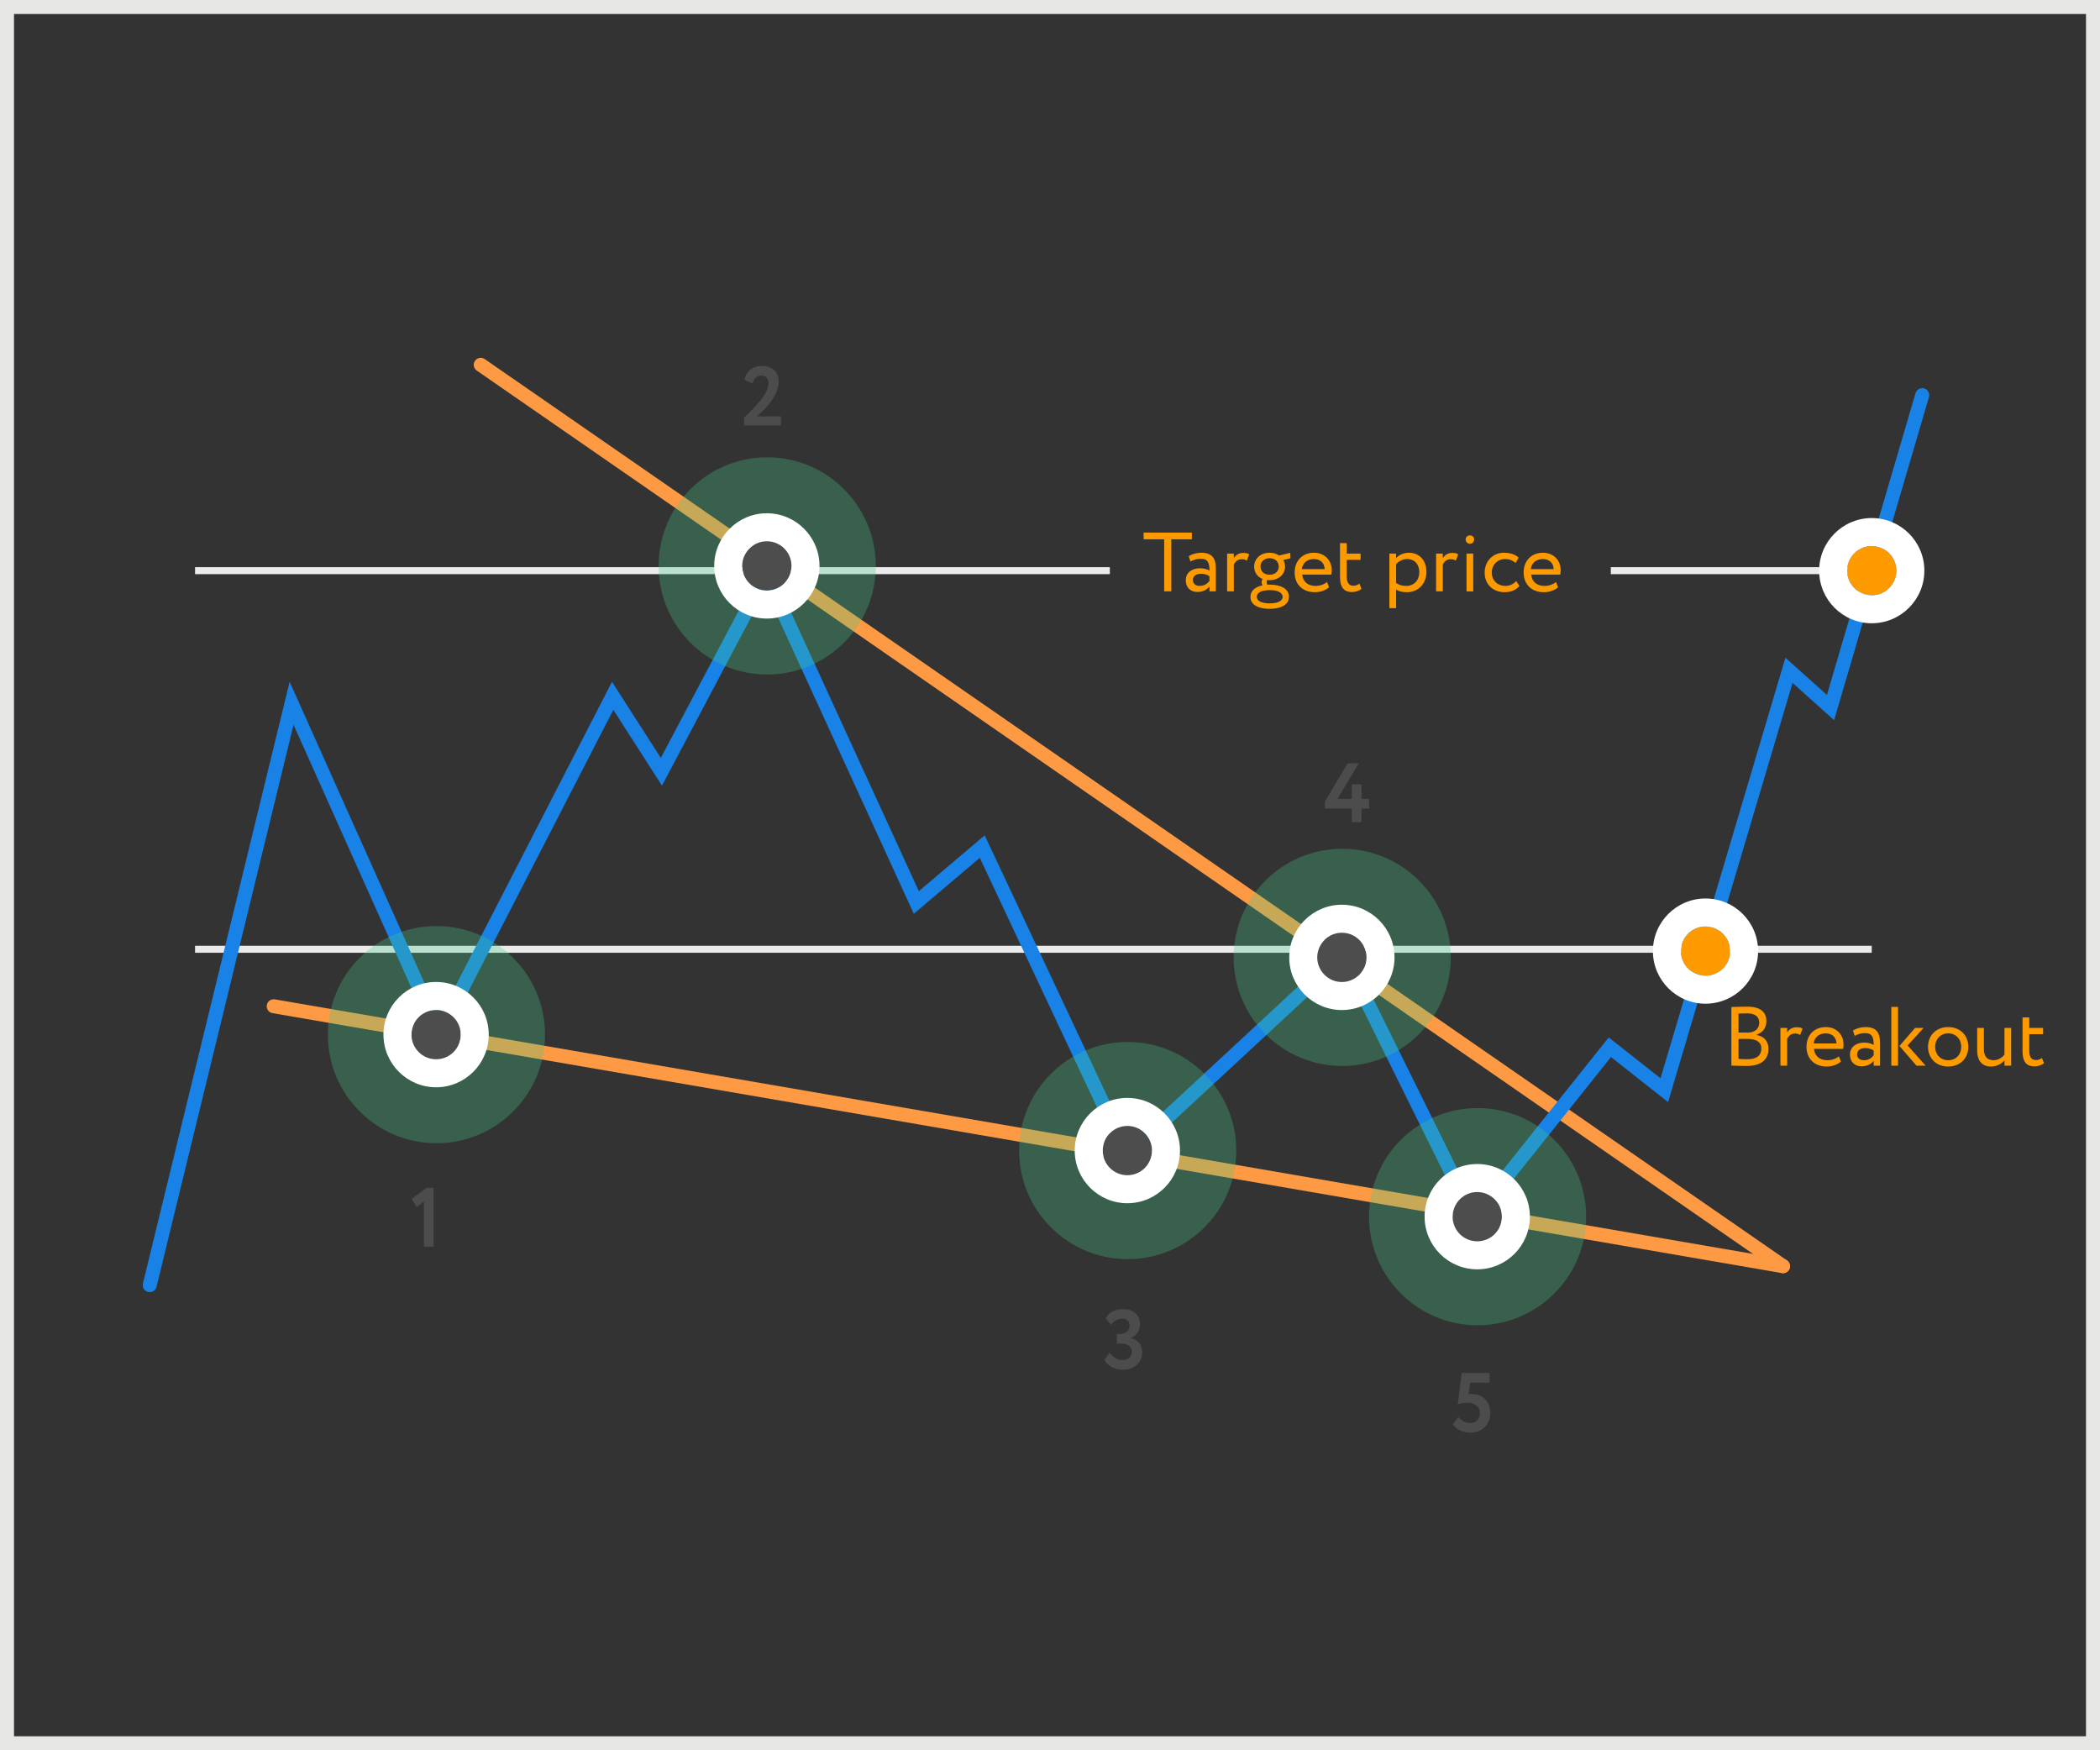 <?xml version="1.0" encoding="utf-8"?>
<!-- Generator: Adobe Illustrator 16.0.0, SVG Export Plug-In . SVG Version: 6.00 Build 0)  -->
<!DOCTYPE svg PUBLIC "-//W3C//DTD SVG 1.1//EN" "http://www.w3.org/Graphics/SVG/1.1/DTD/svg11.dtd">
<svg version="1.1" id="Layer_1" xmlns="http://www.w3.org/2000/svg" xmlns:xlink="http://www.w3.org/1999/xlink" x="0px" y="0px"
	 width="300px" height="250px" viewBox="0 0 300 250" enable-background="new 0 0 300 250" xml:space="preserve">
<rect x="0" y="0" width="300" height="250" fill="#333333" stroke="none"/>
<g>
	<path fill="#E6E6E5" d="M298,2v246H2V2H298 M300,0H0v250h300V0L300,0z"/>
	<g>
		<path fill="#4C4C4C" d="M106.296,59.655c1.367-1.343,3.49-3.286,3.49-4.917c0-0.672-0.372-1.092-1.068-1.092
			c-0.6,0-1.031,0.42-1.211,1.127l-1.151-0.516c0.228-1.223,1.187-1.991,2.519-1.991c1.595,0,2.375,1.079,2.375,2.195
			c0,2.351-2.506,4.473-3.166,5.013h3.49v1.283h-5.277V59.655z"/>
	</g>
	<g>
		<path fill="#4C4C4C" d="M157.766,194.226l0.779-1.007c0.42,0.623,1.066,1.043,1.799,1.043c0.898,0,1.355-0.527,1.355-1.164
			c0-0.768-0.588-1.188-1.559-1.188h-0.6v-1.379h0.539c0.684,0,1.295-0.432,1.295-1.15c0-0.601-0.348-1.02-1.066-1.02
			c-0.672,0-1.164,0.287-1.584,0.898l-0.768-0.971c0.455-0.852,1.332-1.308,2.482-1.308c1.439,0,2.41,0.815,2.41,2.135
			c0,0.948-0.432,1.619-1.283,1.991v0.035c1.045,0.181,1.607,1.008,1.607,2.004c0,1.547-1.199,2.494-2.746,2.494
			C159.145,195.641,158.209,195.077,157.766,194.226z"/>
	</g>
	<g>
		<path fill="#4C4C4C" d="M208.809,196.113h3.971v1.379h-2.76l-0.24,1.668c0.133-0.024,0.312-0.049,0.48-0.049
			c1.486,0,2.639,1.02,2.639,2.675c0,1.812-1.295,2.854-2.891,2.854c-0.9,0-1.943-0.408-2.459-1.199l0.791-1.043
			c0.361,0.527,1.068,0.863,1.703,0.863c0.805,0,1.381-0.588,1.381-1.416c0-0.839-0.66-1.486-1.787-1.486
			c-0.541,0-1.129,0.107-1.379,0.216L208.809,196.113z"/>
	</g>
	<g>
		<path fill="#4C4C4C" d="M60.946,169.65h0.996v8.42h-1.379v-6.453l-1.031,0.78l-0.732-1.14L60.946,169.65z"/>
	</g>
	<g>
		<path fill="#4C4C4C" d="M193.119,115.488h-3.838v-1.02l3.238-5.433h1.584l-3.035,5.073h2.051v-2.075h1.379v2.075h1.08v1.379h-1.08
			v1.943h-1.379V115.488z"/>
	</g>
	<path fill="#ECEBEB" d="M27.865,82.009v-1h130.684v1H27.865z"/>
	<path fill="#ECEBEB" d="M230.115,82.009v-1h35.934v1H230.115z"/>
	<path fill="#ECEBEB" d="M27.865,136.089v-1h239.528v1H27.865z"/>
	<g>
		<path fill="#FD9A00" d="M163.375,76.072h6.896v0.959h-2.939v7.436h-1.02v-7.436h-2.938V76.072z"/>
		<path fill="#FD9A00" d="M169.818,79.442c0.48-0.3,1.127-0.492,1.799-0.492c1.535,0,2.074,0.804,2.074,2.207v3.31h-0.91v-0.696
			c-0.324,0.408-0.84,0.78-1.729,0.78c-0.982,0-1.654-0.624-1.654-1.667c0-1.104,0.875-1.715,2.039-1.715
			c0.42,0,0.982,0.084,1.344,0.348c0-1.008-0.156-1.703-1.225-1.703c-0.658,0-1.055,0.168-1.486,0.396L169.818,79.442z
			 M172.781,82.993v-0.684c-0.336-0.24-0.744-0.36-1.213-0.36c-0.574,0-1.15,0.264-1.15,0.888c0,0.516,0.348,0.851,0.971,0.851
			C172.098,83.688,172.504,83.316,172.781,82.993z"/>
		<path fill="#FD9A00" d="M175.303,79.071h0.959v0.636c0.275-0.408,0.672-0.732,1.355-0.732c0.443,0,0.66,0.072,0.84,0.204
			l-0.336,0.899c-0.264-0.156-0.408-0.204-0.732-0.204c-0.623,0-0.922,0.372-1.127,0.768v3.826h-0.959V79.071z"/>
		<path fill="#FD9A00" d="M180.367,83.604c-0.098-0.12-0.133-0.288-0.133-0.444c0-0.168,0.049-0.336,0.145-0.456
			c-0.768-0.312-1.213-0.983-1.213-1.775c0-1.08,0.852-1.979,2.207-1.979c0.529,0,0.996,0.144,1.367,0.396l1.584-0.384l0.023,0.779
			l-1.02,0.252c0.168,0.276,0.252,0.6,0.252,0.936c0,1.08-0.875,1.943-2.207,1.943c-0.119,0-0.238,0-0.359-0.012
			c-0.047,0.096-0.061,0.204-0.061,0.3c0,0.132,0.037,0.264,0.109,0.36c0.107,0,0.215-0.012,0.322-0.012
			c1.572,0,2.748,0.563,2.748,1.739c0,1.151-1.176,1.715-2.748,1.715c-1.57,0-2.746-0.54-2.746-1.715
			C178.639,84.372,179.334,83.82,180.367,83.604z M181.385,86.183c1.117,0,1.848-0.324,1.848-0.935c0-0.6-0.695-0.959-1.848-0.959
			c-1.15,0-1.846,0.359-1.846,0.959C179.539,85.847,180.27,86.183,181.385,86.183z M181.373,82.093c0.756,0,1.309-0.468,1.309-1.164
			c0-0.671-0.504-1.199-1.309-1.199c-0.791,0-1.307,0.528-1.307,1.199C180.066,81.602,180.582,82.093,181.373,82.093z"/>
		<path fill="#FD9A00" d="M189.867,83.88c-0.527,0.48-1.307,0.708-2.025,0.708c-1.752,0-2.891-1.116-2.891-2.819
			c0-1.571,1.008-2.818,2.781-2.818c1.393,0,2.508,0.983,2.508,2.471c0,0.264-0.023,0.48-0.061,0.648h-4.15
			c0.084,1.019,0.828,1.619,1.885,1.619c0.695,0,1.307-0.24,1.654-0.563L189.867,83.88z M185.971,81.29h3.273
			c-0.047-0.888-0.623-1.439-1.559-1.439C186.701,79.85,186.078,80.462,185.971,81.29z"/>
		<path fill="#FD9A00" d="M191.43,77.572h0.959v1.499h1.98v0.899h-1.98v2.351c0,0.852,0.277,1.343,0.961,1.343
			c0.371,0,0.658-0.156,0.852-0.3l0.299,0.744c-0.287,0.24-0.779,0.456-1.379,0.456c-1.211,0-1.691-0.768-1.691-2.146V77.572z"/>
		<path fill="#FD9A00" d="M198.484,79.071h0.961v0.636c0.371-0.432,1.092-0.756,1.834-0.756c1.535,0,2.496,1.14,2.496,2.735
			c0,1.643-1.117,2.902-2.807,2.902c-0.576,0-1.141-0.12-1.523-0.372v2.65h-0.961V79.071z M199.445,80.594v2.675
			c0.479,0.324,0.924,0.419,1.439,0.419c1.15,0,1.871-0.827,1.871-1.967c0-1.091-0.637-1.871-1.752-1.871
			C200.369,79.85,199.781,80.174,199.445,80.594z"/>
		<path fill="#FD9A00" d="M205.156,79.071h0.961v0.636c0.275-0.408,0.672-0.732,1.355-0.732c0.443,0,0.658,0.072,0.838,0.204
			l-0.334,0.899c-0.266-0.156-0.408-0.204-0.732-0.204c-0.623,0-0.924,0.372-1.127,0.768v3.826h-0.961V79.071z"/>
		<path fill="#FD9A00" d="M210.004,76.468c0.301,0,0.588,0.228,0.588,0.576c0,0.396-0.287,0.624-0.588,0.624
			c-0.334,0-0.623-0.228-0.623-0.624C209.381,76.696,209.67,76.468,210.004,76.468z M209.502,79.071h0.959v5.397h-0.959V79.071z"/>
		<path fill="#FD9A00" d="M217.059,83.688c-0.455,0.588-1.248,0.9-2.074,0.9c-1.715,0-2.891-1.116-2.891-2.819
			c0-1.571,1.15-2.818,2.734-2.818c0.863,0,1.619,0.204,2.123,0.708l-0.443,0.756c-0.457-0.42-0.984-0.564-1.549-0.564
			c-0.971,0-1.846,0.78-1.846,1.919c0,1.188,0.875,1.919,1.943,1.919c0.646,0,1.186-0.288,1.547-0.695L217.059,83.688z"/>
		<path fill="#FD9A00" d="M222.578,83.88c-0.527,0.48-1.307,0.708-2.025,0.708c-1.752,0-2.891-1.116-2.891-2.819
			c0-1.571,1.008-2.818,2.781-2.818c1.393,0,2.508,0.983,2.508,2.471c0,0.264-0.023,0.48-0.061,0.648h-4.15
			c0.084,1.019,0.828,1.619,1.885,1.619c0.695,0,1.307-0.24,1.654-0.563L222.578,83.88z M218.682,81.29h3.273
			c-0.047-0.888-0.623-1.439-1.559-1.439C219.412,79.85,218.789,80.462,218.682,81.29z"/>
	</g>
	<g>
		<path fill="#FD9A00" d="M247.342,143.834c0.467-0.012,1.523-0.047,2.303-0.047c2.002,0,2.697,0.91,2.697,2.074
			c0,1.055-0.635,1.68-1.439,1.943v0.023c1.045,0.168,1.74,0.84,1.74,1.991c0,1.702-1.309,2.435-3.047,2.435
			c-0.744,0-1.764-0.023-2.254-0.049V143.834z M248.361,144.781v2.711h1.342c0.889,0,1.619-0.492,1.619-1.402
			c0-0.876-0.588-1.344-1.703-1.344C249.176,144.746,248.66,144.77,248.361,144.781z M248.361,148.393v2.854
			c0.275,0.024,0.814,0.049,1.295,0.049c1.234,0,1.967-0.504,1.967-1.535c0-0.889-0.695-1.367-1.908-1.367H248.361z"/>
		<path fill="#FD9A00" d="M254.35,146.82h0.959v0.637c0.275-0.408,0.672-0.732,1.355-0.732c0.443,0,0.66,0.072,0.84,0.204
			l-0.336,0.899c-0.264-0.156-0.408-0.203-0.732-0.203c-0.623,0-0.924,0.371-1.127,0.768v3.825h-0.959V146.82z"/>
		<path fill="#FD9A00" d="M262.986,151.63c-0.527,0.479-1.307,0.708-2.027,0.708c-1.75,0-2.889-1.115-2.889-2.818
			c0-1.571,1.006-2.818,2.781-2.818c1.391,0,2.508,0.982,2.508,2.471c0,0.264-0.025,0.479-0.061,0.647h-4.15
			c0.084,1.019,0.828,1.618,1.883,1.618c0.695,0,1.309-0.239,1.656-0.562L262.986,151.63z M259.088,149.039h3.275
			c-0.049-0.887-0.623-1.439-1.559-1.439C259.82,147.6,259.197,148.212,259.088,149.039z"/>
		<path fill="#FD9A00" d="M264.705,147.192c0.48-0.3,1.127-0.491,1.799-0.491c1.535,0,2.074,0.803,2.074,2.207v3.31h-0.91v-0.696
			c-0.324,0.408-0.84,0.78-1.729,0.78c-0.982,0-1.654-0.624-1.654-1.667c0-1.104,0.875-1.715,2.039-1.715
			c0.42,0,0.982,0.084,1.344,0.348c0-1.008-0.156-1.703-1.225-1.703c-0.658,0-1.055,0.168-1.486,0.396L264.705,147.192z
			 M267.668,150.742v-0.684c-0.336-0.239-0.744-0.359-1.213-0.359c-0.574,0-1.15,0.264-1.15,0.888c0,0.516,0.348,0.851,0.971,0.851
			C266.984,151.438,267.391,151.066,267.668,150.742z"/>
		<path fill="#FD9A00" d="M270.189,143.822h0.959v8.396h-0.959V143.822z M272.516,149.327l2.578,2.891h-1.307l-2.436-2.818
			l2.232-2.579h1.223L272.516,149.327z"/>
		<path fill="#FD9A00" d="M278.312,146.701c1.727,0,2.879,1.199,2.879,2.818s-1.152,2.818-2.879,2.818s-2.879-1.199-2.879-2.818
			S276.586,146.701,278.312,146.701z M278.312,151.438c1.078,0,1.859-0.768,1.859-1.918c0-1.127-0.781-1.92-1.859-1.92
			c-1.057,0-1.859,0.78-1.859,1.92C276.453,150.646,277.232,151.438,278.312,151.438z"/>
		<path fill="#FD9A00" d="M287.311,152.218h-0.959v-0.768c-0.373,0.456-1.057,0.888-1.908,0.888c-1.199,0-1.99-0.72-1.99-2.303
			v-3.215h0.959v2.999c0,1.019,0.408,1.618,1.391,1.618c0.625,0,1.213-0.371,1.549-0.803v-3.814h0.959V152.218z"/>
		<path fill="#FD9A00" d="M288.934,145.322h0.959v1.498h1.979v0.9h-1.979v2.35c0,0.852,0.275,1.344,0.959,1.344
			c0.373,0,0.66-0.156,0.852-0.3l0.301,0.743c-0.289,0.24-0.779,0.456-1.379,0.456c-1.213,0-1.691-0.768-1.691-2.146V145.322z"/>
	</g>
	<g>
		<path fill="#FD9A43" d="M254.721,181.854c-0.197,0-0.395-0.058-0.568-0.178L68.108,52.93c-0.455-0.314-0.568-0.937-0.253-1.391
			c0.313-0.455,0.937-0.569,1.391-0.253l186.043,128.746c0.455,0.314,0.568,0.938,0.254,1.392
			C255.35,181.703,255.037,181.854,254.721,181.854z"/>
	</g>
	<g>
		<path fill="#FD9A43" d="M254.723,181.854c-0.057,0-0.113-0.005-0.172-0.015L38.93,144.713c-0.544-0.094-0.909-0.61-0.815-1.155
			c0.093-0.544,0.605-0.909,1.155-0.815l215.621,37.126c0.545,0.094,0.91,0.61,0.816,1.155
			C255.623,181.51,255.199,181.854,254.723,181.854z"/>
	</g>
	<g>
		<path fill="#1882E7" d="M21.391,184.562c-0.079,0-0.158-0.009-0.238-0.028c-0.537-0.131-0.866-0.672-0.735-1.209l20.957-85.947
			l21.427,47.85l24.627-47.84l6.972,10.868l15.074-28.488l21.789,47.522l9.407-7.976l20.648,43.957l30.889-28.642l18.525,37.459
			l19.086-23.909l7.4,5.843l17.84-60.079l5.932,5.319l12.654-43.105c0.156-0.53,0.711-0.833,1.242-0.678
			c0.529,0.156,0.832,0.711,0.678,1.241l-13.549,46.148l-5.939-5.327l-17.779,59.879l-8.156-6.438l-19.807,24.812l-18.732-37.875
			l-30.93,28.68l-20.701-44.069l-9.426,7.991l-21.198-46.234l-14.78,27.932l-6.948-10.831l-24.943,48.453l-20.742-46.318
			L22.362,183.8C22.25,184.256,21.841,184.562,21.391,184.562z"/>
	</g>
	<g>
		<path fill="#FD9A00" d="M267.393,77.995c1.941,0,3.516,1.572,3.516,3.514s-1.574,3.514-3.516,3.514
			c-1.939,0-3.514-1.574-3.514-3.515S265.453,77.995,267.393,77.995z"/>
		<path fill="#FFFFFF" d="M267.393,77.995c1.941,0,3.516,1.572,3.516,3.514s-1.574,3.514-3.516,3.514
			c-1.939,0-3.514-1.574-3.514-3.515S265.453,77.995,267.393,77.995 M267.393,73.995c-4.143,0-7.514,3.371-7.514,7.514
			s3.371,7.514,7.514,7.514c4.145,0,7.516-3.371,7.516-7.515S271.535,73.995,267.393,73.995L267.393,73.995z"/>
	</g>
	<g>
		<path fill="#FD9A00" d="M243.643,132.334c1.941,0,3.516,1.572,3.516,3.514s-1.574,3.514-3.516,3.514
			c-1.939,0-3.514-1.574-3.514-3.515S241.703,132.334,243.643,132.334z"/>
		<path fill="#FFFFFF" d="M243.643,132.334c1.941,0,3.516,1.572,3.516,3.514s-1.574,3.514-3.516,3.514
			c-1.939,0-3.514-1.574-3.514-3.515S241.703,132.334,243.643,132.334 M243.643,128.334c-4.143,0-7.514,3.371-7.514,7.514
			s3.371,7.514,7.514,7.514c4.145,0,7.516-3.371,7.516-7.515S247.785,128.334,243.643,128.334L243.643,128.334z"/>
	</g>
	<path opacity="0.3" fill="#44C886" enable-background="new    " d="M109.597,65.32c8.566,0,15.512,6.945,15.512,15.511
		c0,8.566-6.945,15.512-15.512,15.512s-15.51-6.945-15.51-15.512C94.087,72.266,101.031,65.32,109.597,65.32z"/>
	<g>
		<path fill="#4D4D4D" d="M109.55,77.311c1.945,0,3.52,1.576,3.52,3.521c0,1.945-1.574,3.521-3.52,3.521s-3.521-1.576-3.521-3.521
			C106.027,78.887,107.605,77.311,109.55,77.311z"/>
		<path fill="#FFFFFF" d="M109.55,77.311c1.945,0,3.52,1.576,3.52,3.521c0,1.945-1.574,3.521-3.52,3.521s-3.521-1.576-3.521-3.521
			C106.027,78.887,107.605,77.311,109.55,77.311 M109.55,73.311c-4.148,0-7.521,3.373-7.521,7.521s3.373,7.521,7.521,7.521
			c4.146,0,7.52-3.374,7.52-7.521S113.697,73.311,109.55,73.311L109.55,73.311z"/>
	</g>
	<path opacity="0.3" fill="#44C886" enable-background="new    " d="M62.347,132.269c8.566,0,15.512,6.945,15.512,15.511
		c0,8.566-6.945,15.512-15.512,15.512s-15.51-6.945-15.51-15.512C46.837,139.214,53.781,132.269,62.347,132.269z"/>
	<g>
		<path fill="#4D4D4D" d="M62.3,144.259c1.945,0,3.52,1.576,3.52,3.521c0,1.945-1.574,3.521-3.52,3.521s-3.521-1.576-3.521-3.521
			C58.777,145.835,60.355,144.259,62.3,144.259z"/>
		<path fill="#FFFFFF" d="M62.3,144.259c1.945,0,3.52,1.576,3.52,3.521c0,1.945-1.574,3.521-3.52,3.521s-3.521-1.576-3.521-3.521
			C58.777,145.835,60.355,144.259,62.3,144.259 M62.3,140.259c-4.148,0-7.521,3.373-7.521,7.521s3.373,7.521,7.521,7.521
			c4.146,0,7.52-3.374,7.52-7.521S66.447,140.259,62.3,140.259L62.3,140.259z"/>
	</g>
	<path opacity="0.3" fill="#44C886" enable-background="new    " d="M161.098,148.83c8.566,0,15.512,6.945,15.512,15.511
		c0,8.566-6.945,15.512-15.512,15.512s-15.51-6.945-15.51-15.512C145.587,155.775,152.531,148.83,161.098,148.83z"/>
	<g>
		<path fill="#4D4D4D" d="M161.051,160.82c1.945,0,3.52,1.576,3.52,3.521c0,1.945-1.574,3.521-3.52,3.521s-3.521-1.576-3.521-3.521
			C157.527,162.396,159.105,160.82,161.051,160.82z"/>
		<path fill="#FFFFFF" d="M161.051,160.82c1.945,0,3.52,1.576,3.52,3.521c0,1.945-1.574,3.521-3.52,3.521s-3.521-1.576-3.521-3.521
			C157.527,162.396,159.105,160.82,161.051,160.82 M161.051,156.82c-4.148,0-7.521,3.373-7.521,7.521s3.373,7.521,7.521,7.521
			c4.146,0,7.52-3.374,7.52-7.521S165.197,156.82,161.051,156.82L161.051,156.82z"/>
	</g>
	<path opacity="0.3" fill="#44C886" enable-background="new    " d="M211.082,158.271c8.566,0,15.512,6.945,15.512,15.511
		c0,8.566-6.945,15.512-15.512,15.512s-15.51-6.945-15.51-15.512C195.572,165.217,202.516,158.271,211.082,158.271z"/>
	<g>
		<path fill="#4D4D4D" d="M211.035,170.262c1.945,0,3.52,1.576,3.52,3.521c0,1.945-1.574,3.521-3.52,3.521s-3.521-1.576-3.521-3.521
			C207.512,171.838,209.09,170.262,211.035,170.262z"/>
		<path fill="#FFFFFF" d="M211.035,170.262c1.945,0,3.52,1.576,3.52,3.521c0,1.945-1.574,3.521-3.52,3.521s-3.521-1.576-3.521-3.521
			C207.512,171.838,209.09,170.262,211.035,170.262 M211.035,166.262c-4.148,0-7.521,3.373-7.521,7.521s3.373,7.521,7.521,7.521
			c4.146,0,7.52-3.374,7.52-7.521S215.182,166.262,211.035,166.262L211.035,166.262z"/>
	</g>
	<path opacity="0.3" fill="#44C886" enable-background="new    " d="M191.744,121.235c8.566,0,15.512,6.945,15.512,15.511
		c0,8.566-6.945,15.512-15.512,15.512s-15.51-6.945-15.51-15.512C176.234,128.181,183.178,121.235,191.744,121.235z"/>
	<g>
		<path fill="#4D4D4D" d="M191.697,133.226c1.945,0,3.52,1.576,3.52,3.521c0,1.945-1.574,3.521-3.52,3.521s-3.521-1.576-3.521-3.521
			C188.174,134.802,189.752,133.226,191.697,133.226z"/>
		<path fill="#FFFFFF" d="M191.697,133.226c1.945,0,3.52,1.576,3.52,3.521c0,1.945-1.574,3.521-3.52,3.521s-3.521-1.576-3.521-3.521
			C188.174,134.802,189.752,133.226,191.697,133.226 M191.697,129.226c-4.148,0-7.521,3.373-7.521,7.521s3.373,7.521,7.521,7.521
			c4.146,0,7.52-3.374,7.52-7.521S195.844,129.226,191.697,129.226L191.697,129.226z"/>
	</g>
</g>
</svg>
